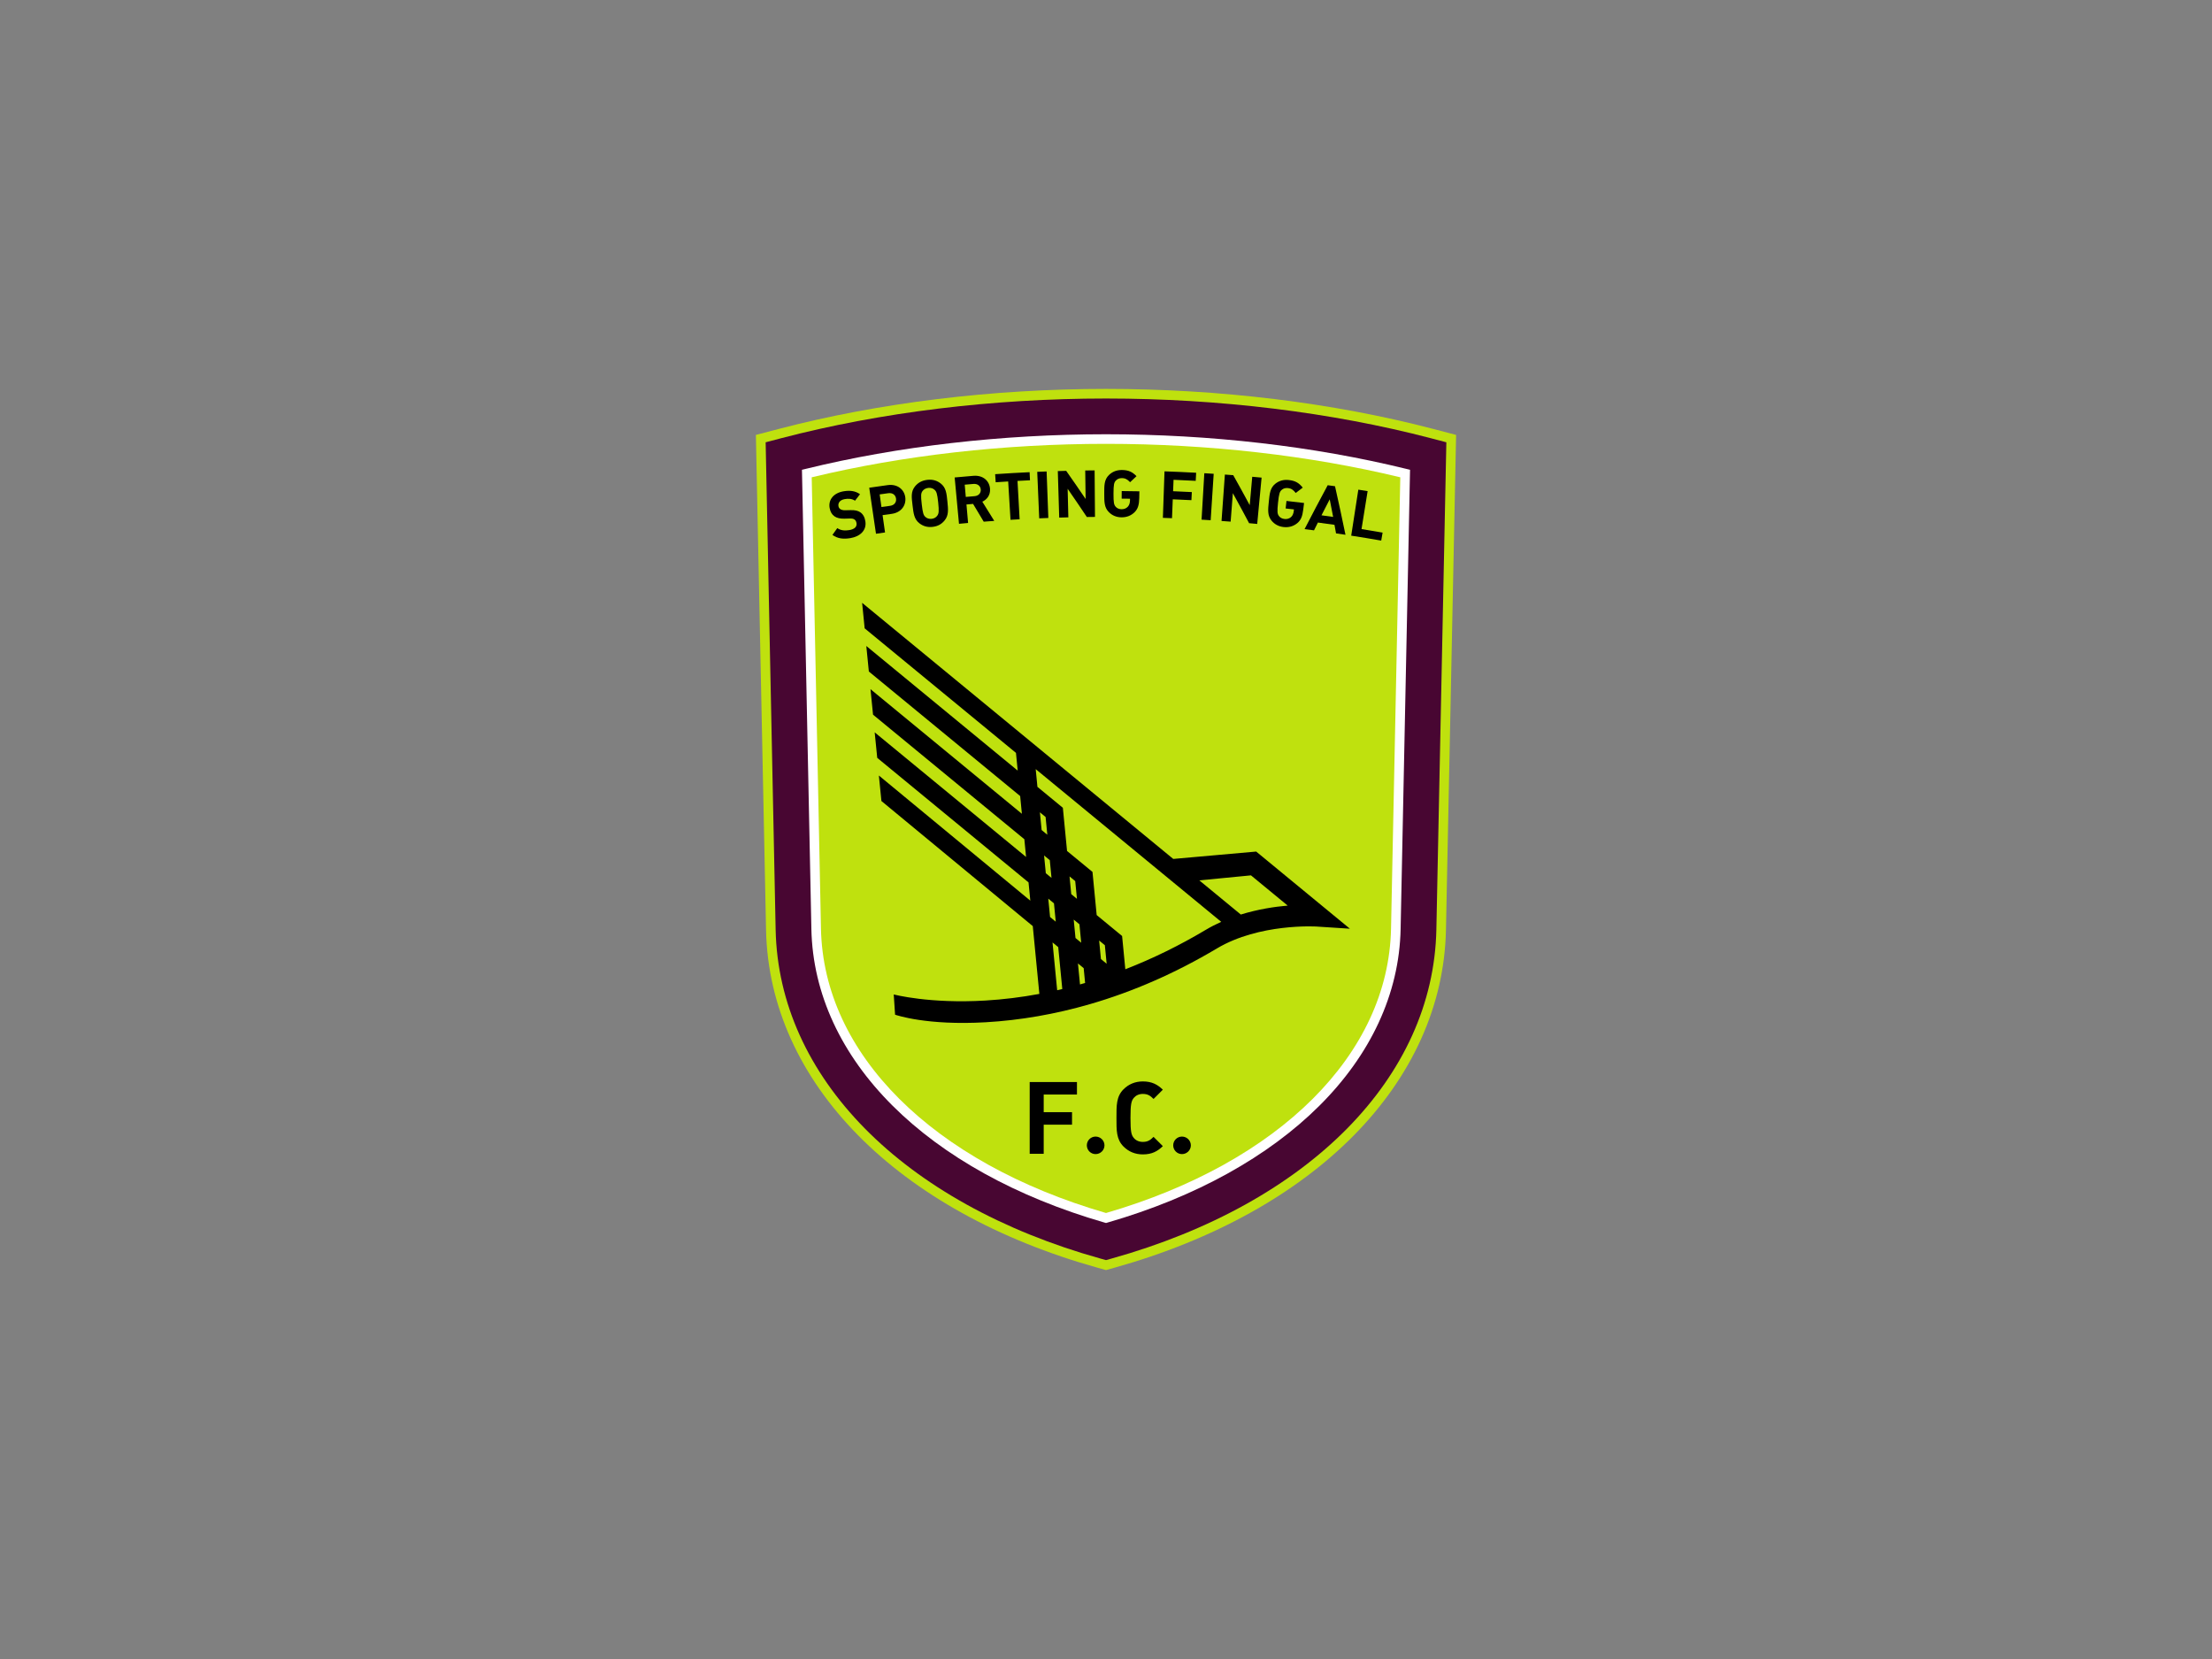 <?xml version="1.0" encoding="UTF-8"?>
<svg xmlns="http://www.w3.org/2000/svg" xmlns:xlink="http://www.w3.org/1999/xlink" width="800pt" height="600pt" viewBox="0 0 800 600" version="1.1">
<rect x="0" y="0" width="800" height="600" fill="#808080" stroke="none"/>
<g id="surface1">
<path style=" stroke:none;fill-rule:nonzero;fill:rgb(74.805%,88.281%,5.499%);fill-opacity:1;" d="M 518.336 155.125 L 517.895 156.805 L 518.332 155.125 C 482.121 145.656 441.223 140.66 400 140.656 C 358.781 140.66 317.879 145.656 281.668 155.125 L 273.379 157.297 L 277.051 336.301 C 277.609 363.898 289.504 389.453 310.305 410.562 C 331.109 431.676 360.805 448.395 397.137 458.543 L 400 459.344 L 402.863 458.543 C 439.195 448.395 468.895 431.676 489.695 410.562 C 510.496 389.453 522.391 363.898 522.949 336.301 L 526.617 157.297 "/>
<path style=" stroke:none;fill-rule:nonzero;fill:rgb(28.172%,2.556%,19.72%);fill-opacity:1;" d="M 519.48 336.23 C 518.93 362.855 507.508 387.523 487.227 408.125 C 466.941 428.715 437.785 445.188 401.934 455.199 L 400 455.738 L 398.066 455.199 C 362.215 445.188 333.059 428.715 312.777 408.125 C 292.492 387.523 281.07 362.855 280.52 336.23 L 276.906 159.961 L 282.547 158.48 C 318.422 149.102 359.059 144.129 399.992 144.129 L 400 144.129 C 440.938 144.129 481.574 149.098 517.453 158.48 L 523.094 159.961 "/>
<path style=" stroke:none;fill-rule:nonzero;fill:rgb(100%,100%,100%);fill-opacity:1;" d="M 508.609 169.578 C 475.125 161.371 437.727 157.055 400 157.055 C 362.273 157.055 324.875 161.371 291.391 169.578 L 290.039 169.906 L 293.445 335.965 C 293.922 359.586 304.43 381.57 322.801 399.883 C 341.176 418.199 367.402 432.902 399.52 442.176 L 400 442.316 L 400.48 442.176 C 432.598 432.902 458.824 418.199 477.199 399.883 C 495.57 381.57 506.078 359.586 506.555 335.965 L 509.961 169.906 "/>
<path style=" stroke:none;fill-rule:nonzero;fill:rgb(74.805%,88.281%,5.499%);fill-opacity:1;" d="M 503.086 335.895 C 502.621 358.508 492.609 379.605 474.75 397.422 C 456.984 415.145 431.441 429.559 400 438.703 C 368.559 429.559 343.016 415.145 325.254 397.422 C 307.395 379.605 297.379 358.508 296.914 335.895 L 293.566 172.621 C 326.398 164.703 363.047 160.523 400 160.523 C 436.953 160.523 473.602 164.703 506.434 172.621 "/>
<path style=" stroke:none;fill-rule:nonzero;fill:rgb(0%,0%,0%);fill-opacity:1;" d="M 448.758 330.754 L 433.746 318.398 L 452.43 316.586 C 454.684 318.441 460.148 322.941 465.711 327.516 C 460.871 327.938 454.895 328.855 448.758 330.754 M 375.199 284.574 L 374.578 278.164 L 441.68 333.398 C 439.785 334.242 437.91 335.195 436.086 336.285 C 426.605 341.938 416.867 346.707 406.988 350.547 L 405.824 338.516 L 396.629 330.945 L 395.113 315.336 L 385.914 307.766 L 384.398 292.148 Z M 390.598 356.031 L 389.859 348.438 L 391.926 350.145 L 392.445 355.504 C 392.383 355.523 392.32 355.539 392.258 355.559 C 391.703 355.723 391.152 355.875 390.598 356.031 M 380.66 340.836 L 382.723 342.539 L 384.191 357.695 C 383.574 357.844 382.957 357.984 382.34 358.129 Z M 379.125 325.008 L 381.184 326.703 L 381.828 333.34 L 379.77 331.637 Z M 391.031 340.941 L 388.969 339.238 L 388.32 332.578 L 390.387 334.277 Z M 400.234 348.547 L 398.168 346.84 L 397.52 340.148 L 399.586 341.848 Z M 388.871 318.66 L 389.492 325.074 L 387.43 323.375 L 386.809 316.965 Z M 377.609 309.395 L 379.672 311.09 L 380.293 317.504 L 378.23 315.809 Z M 376.094 293.781 L 378.152 295.477 L 378.777 301.891 L 376.719 300.195 Z M 478.824 328.156 L 454.316 307.98 L 424.324 310.645 L 311.797 218.023 L 312.715 227.246 L 367.441 272.289 L 368.062 278.699 L 313.312 233.633 L 314.23 242.859 L 368.957 287.902 L 369.578 294.316 L 314.824 249.246 L 315.746 258.473 L 370.469 303.516 L 371.094 309.93 L 316.34 264.863 L 317.262 274.086 L 371.984 319.133 L 372.629 325.734 L 317.855 280.477 L 318.777 289.699 L 373.52 334.938 L 375.898 359.457 C 369.379 360.672 362.859 361.477 356.402 361.859 C 336.168 363.066 323.359 359.691 323.234 359.656 L 323.719 366.984 C 324.277 367.137 335.078 370.934 356.477 369.715 C 368.965 369 381.656 366.797 394.191 363.164 C 409.832 358.637 425.281 351.855 440.105 343.023 C 455.441 333.875 475.871 335.082 476.07 335.094 L 488.207 335.879 "/>
<path style=" stroke:none;fill-rule:nonzero;fill:rgb(0%,0%,0%);fill-opacity:1;" d="M 307.543 194.621 C 305.008 195.035 302.996 194.828 301.059 193.465 C 301.645 192.641 302.23 191.82 302.82 191 C 304.062 191.867 305.559 191.977 307.117 191.723 C 309.055 191.406 309.98 190.52 309.77 189.188 C 309.676 188.605 309.434 188.141 309.023 187.871 C 308.645 187.621 308.238 187.516 307.434 187.527 C 306.734 187.543 306.039 187.562 305.344 187.582 C 303.855 187.609 302.711 187.352 301.824 186.758 C 300.879 186.105 300.289 185.105 300.047 183.707 C 299.531 180.754 301.438 178.277 305.172 177.668 C 307.539 177.285 309.352 177.574 311.035 178.73 C 310.43 179.516 309.828 180.305 309.23 181.09 C 307.988 180.254 306.664 180.324 305.531 180.508 C 303.75 180.797 303.047 181.902 303.238 183.043 C 303.309 183.465 303.523 183.883 303.938 184.148 C 304.324 184.395 304.918 184.562 305.625 184.539 C 306.312 184.523 306.996 184.508 307.68 184.496 C 309.27 184.453 310.312 184.723 311.129 185.266 C 312.168 185.969 312.758 187.121 312.98 188.594 C 313.465 191.82 311.039 194.051 307.543 194.621 "/>
<path style=" stroke:none;fill-rule:nonzero;fill:rgb(0%,0%,0%);fill-opacity:1;" d="M 321.281 178.371 C 320.234 178.516 319.191 178.66 318.145 178.809 C 318.359 180.328 318.574 181.852 318.789 183.371 C 319.824 183.227 320.863 183.082 321.898 182.941 C 323.406 182.734 324.246 181.699 324.066 180.34 C 323.891 178.98 322.805 178.168 321.281 178.371 M 322.465 185.848 C 321.375 185.992 320.285 186.145 319.199 186.297 C 319.492 188.387 319.789 190.48 320.086 192.57 C 318.992 192.723 317.902 192.879 316.812 193.039 C 315.996 187.488 315.184 181.938 314.367 176.391 C 316.594 176.062 318.824 175.746 321.059 175.445 C 324.629 174.965 327.062 177.074 327.414 179.91 C 327.766 182.75 325.961 185.375 322.465 185.848 "/>
<path style=" stroke:none;fill-rule:nonzero;fill:rgb(0%,0%,0%);fill-opacity:1;" d="M 337.969 177.117 C 337.426 176.625 336.637 176.355 335.719 176.457 C 334.797 176.559 334.062 176.996 333.641 177.594 C 333.07 178.371 332.992 179.168 333.363 182.383 C 333.734 185.602 333.992 186.355 334.715 186.988 C 335.25 187.473 336.051 187.738 336.953 187.641 C 337.855 187.539 338.551 187.109 338.969 186.516 C 339.535 185.742 339.645 184.949 339.309 181.727 C 338.969 178.508 338.695 177.75 337.969 177.117 M 341.621 188.234 C 340.559 189.531 339.188 190.344 337.273 190.555 C 335.359 190.766 333.824 190.277 332.5 189.242 C 330.594 187.758 330.383 185.664 330.035 182.777 C 329.684 179.891 329.379 177.809 330.922 175.91 C 331.992 174.594 333.426 173.762 335.395 173.543 C 337.367 173.324 338.922 173.828 340.254 174.883 C 342.176 176.395 342.352 178.492 342.641 181.387 C 342.93 184.281 343.156 186.367 341.621 188.234 "/>
<path style=" stroke:none;fill-rule:nonzero;fill:rgb(0%,0%,0%);fill-opacity:1;" d="M 352.078 175.023 C 351.02 175.109 349.965 175.199 348.906 175.293 C 349.035 176.77 349.164 178.242 349.293 179.719 C 350.344 179.629 351.395 179.539 352.445 179.449 C 353.91 179.332 354.805 178.34 354.703 177.043 C 354.602 175.746 353.559 174.902 352.078 175.023 M 355.777 188.672 C 354.508 186.523 353.223 184.383 351.926 182.246 C 351.129 182.312 350.332 182.383 349.535 182.449 C 349.727 184.68 349.926 186.91 350.121 189.137 C 349.023 189.234 347.926 189.336 346.832 189.438 C 346.309 183.852 345.785 178.266 345.266 172.68 C 347.527 172.469 349.793 172.27 352.059 172.086 C 355.598 171.797 357.863 173.984 358.059 176.789 C 358.23 179.148 356.867 180.715 355.262 181.434 C 356.719 183.746 358.16 186.062 359.59 188.387 C 358.316 188.477 357.047 188.57 355.777 188.672 "/>
<path style=" stroke:none;fill-rule:nonzero;fill:rgb(0%,0%,0%);fill-opacity:1;" d="M 367.996 173.93 C 368.25 178.555 368.504 183.18 368.762 187.809 C 367.66 187.867 366.562 187.93 365.465 187.996 C 365.184 183.375 364.902 178.75 364.621 174.125 C 363.117 174.219 361.613 174.312 360.105 174.418 C 360.039 173.441 359.973 172.469 359.906 171.492 C 364.062 171.207 368.215 170.969 372.371 170.77 C 372.418 171.746 372.465 172.723 372.512 173.699 C 371.004 173.77 369.5 173.848 367.996 173.93 "/>
<path style=" stroke:none;fill-rule:nonzero;fill:rgb(0%,0%,0%);fill-opacity:1;" d="M 375.848 187.461 C 375.609 181.855 375.371 176.25 375.129 170.645 C 376.262 170.598 377.391 170.555 378.523 170.512 C 378.73 176.117 378.938 181.723 379.145 187.328 C 378.047 187.367 376.949 187.414 375.848 187.461 "/>
<path style=" stroke:none;fill-rule:nonzero;fill:rgb(0%,0%,0%);fill-opacity:1;" d="M 393.07 186.98 C 390.797 183.566 388.48 180.164 386.129 176.777 C 386.211 180.223 386.297 183.664 386.383 187.105 C 385.281 187.133 384.184 187.164 383.082 187.195 C 382.914 181.59 382.742 175.98 382.574 170.375 C 383.586 170.344 384.594 170.316 385.602 170.289 C 387.984 173.668 390.324 177.059 392.629 180.461 C 392.582 177.027 392.535 173.594 392.488 170.156 C 393.621 170.141 394.754 170.129 395.883 170.121 C 395.926 175.73 395.973 181.34 396.016 186.949 C 395.031 186.957 394.051 186.969 393.07 186.98 "/>
<path style=" stroke:none;fill-rule:nonzero;fill:rgb(0%,0%,0%);fill-opacity:1;" d="M 410.355 185.223 C 409.117 186.453 407.52 187.117 405.602 187.098 C 403.75 187.082 402.234 186.414 401.047 185.23 C 399.336 183.531 399.371 181.43 399.367 178.52 C 399.363 175.613 399.309 173.508 401.059 171.805 C 402.277 170.625 403.797 169.969 405.754 169.984 C 408.172 170.008 409.508 170.668 411.039 172.207 C 410.266 172.934 409.492 173.664 408.719 174.395 C 407.762 173.434 407.062 172.93 405.727 172.918 C 404.801 172.91 404.047 173.258 403.559 173.801 C 402.898 174.508 402.727 175.285 402.715 178.523 C 402.703 181.762 402.867 182.566 403.508 183.277 C 403.98 183.824 404.719 184.16 405.625 184.168 C 406.629 184.176 407.344 183.832 407.902 183.246 C 408.461 182.664 408.664 181.793 408.676 180.965 C 408.68 180.766 408.684 180.57 408.684 180.371 C 407.676 180.359 406.668 180.348 405.66 180.34 C 405.668 179.426 405.676 178.512 405.684 177.598 C 407.812 177.617 409.945 177.645 412.074 177.688 C 412.059 178.492 412.043 179.297 412.027 180.098 C 411.98 182.535 411.566 184.016 410.355 185.223 "/>
<path style=" stroke:none;fill-rule:nonzero;fill:rgb(0%,0%,0%);fill-opacity:1;" d="M 424.434 173.523 C 424.379 174.898 424.324 176.277 424.266 177.656 C 426.527 177.746 428.785 177.852 431.043 177.969 C 430.992 178.945 430.938 179.922 430.891 180.895 C 428.645 180.777 426.395 180.676 424.148 180.582 C 424.055 182.859 423.965 185.133 423.871 187.41 C 422.77 187.363 421.672 187.32 420.574 187.285 C 420.77 181.68 420.965 176.07 421.16 170.465 C 424.977 170.598 428.793 170.77 432.605 170.977 C 432.555 171.949 432.5 172.926 432.445 173.902 C 429.777 173.758 427.105 173.629 424.434 173.523 "/>
<path style=" stroke:none;fill-rule:nonzero;fill:rgb(0%,0%,0%);fill-opacity:1;" d="M 434.562 187.941 C 434.895 182.344 435.227 176.742 435.559 171.145 C 436.688 171.211 437.816 171.281 438.949 171.352 C 438.586 176.949 438.219 182.551 437.855 188.148 C 436.758 188.074 435.66 188.008 434.562 187.941 "/>
<path style=" stroke:none;fill-rule:nonzero;fill:rgb(0%,0%,0%);fill-opacity:1;" d="M 451.754 189.219 C 449.836 185.594 447.879 181.973 445.879 178.363 C 445.609 181.797 445.348 185.23 445.078 188.66 C 443.984 188.578 442.887 188.496 441.785 188.418 C 442.191 182.82 442.594 177.227 442.992 171.629 C 444.004 171.703 445.012 171.777 446.016 171.855 C 448.043 175.457 450.027 179.07 451.977 182.691 C 452.277 179.27 452.582 175.848 452.887 172.426 C 454.016 172.523 455.145 172.629 456.27 172.734 L 454.688 189.488 C 453.711 189.398 452.73 189.309 451.754 189.219 "/>
<path style=" stroke:none;fill-rule:nonzero;fill:rgb(0%,0%,0%);fill-opacity:1;" d="M 469.148 189.23 C 467.789 190.332 466.133 190.828 464.219 190.613 C 462.379 190.406 460.938 189.59 459.871 188.293 C 458.34 186.426 458.594 184.336 458.883 181.441 C 459.176 178.551 459.336 176.453 461.254 174.938 C 462.59 173.887 464.168 173.391 466.113 173.605 C 468.52 173.875 469.789 174.668 471.156 176.355 C 470.309 177 469.465 177.645 468.621 178.293 C 467.766 177.238 467.121 176.668 465.789 176.52 C 464.871 176.414 464.078 176.688 463.539 177.176 C 462.812 177.812 462.562 178.566 462.219 181.789 C 461.879 185.008 461.961 185.824 462.523 186.598 C 462.941 187.191 463.645 187.598 464.547 187.699 C 465.539 187.812 466.293 187.539 466.91 187.016 C 467.523 186.492 467.812 185.645 467.91 184.824 C 467.934 184.629 467.953 184.434 467.977 184.238 C 466.973 184.121 465.969 184.008 464.969 183.895 C 465.07 182.984 465.172 182.078 465.27 181.172 C 467.395 181.406 469.512 181.652 471.629 181.914 C 471.531 182.711 471.438 183.508 471.336 184.305 C 471.039 186.723 470.48 188.152 469.148 189.23 "/>
<path style=" stroke:none;fill-rule:nonzero;fill:rgb(0%,0%,0%);fill-opacity:1;" d="M 480.91 180.594 C 479.91 182.516 478.918 184.441 477.934 186.367 C 479.336 186.555 480.738 186.75 482.145 186.949 C 481.738 184.828 481.328 182.715 480.91 180.594 M 483.195 192.902 C 483.012 191.871 482.82 190.844 482.633 189.812 C 480.637 189.527 478.637 189.25 476.641 188.984 C 476.172 189.926 475.699 190.863 475.23 191.805 C 474.094 191.656 472.953 191.508 471.812 191.367 C 474.547 186.055 477.336 180.762 480.184 175.484 C 481.062 175.605 481.945 175.727 482.828 175.852 C 484.148 181.699 485.41 187.555 486.609 193.406 C 485.473 193.234 484.336 193.066 483.195 192.902 "/>
<path style=" stroke:none;fill-rule:nonzero;fill:rgb(0%,0%,0%);fill-opacity:1;" d="M 488.684 193.727 C 489.539 188.18 490.398 182.637 491.258 177.094 C 492.379 177.27 493.504 177.445 494.621 177.625 C 493.887 182.199 493.152 186.773 492.414 191.348 C 494.961 191.758 497.496 192.184 500.039 192.625 C 499.871 193.59 499.703 194.551 499.535 195.512 C 495.922 194.883 492.305 194.285 488.684 193.727 "/>
<path style=" stroke:none;fill-rule:nonzero;fill:rgb(0%,0%,0%);fill-opacity:1;" d="M 377.469 395.852 L 377.469 402.23 L 387.711 402.23 L 387.711 406.754 L 377.469 406.754 L 377.469 417.285 L 372.402 417.285 L 372.402 391.332 L 389.496 391.332 L 389.496 395.852 "/>
<path style=" stroke:none;fill-rule:nonzero;fill:rgb(0%,0%,0%);fill-opacity:1;" d="M 396.238 417.395 C 394.488 417.395 393.07 415.977 393.07 414.227 C 393.07 412.477 394.488 411.055 396.238 411.055 C 397.988 411.055 399.449 412.477 399.449 414.227 C 399.449 415.977 397.988 417.395 396.238 417.395 "/>
<path style=" stroke:none;fill-rule:nonzero;fill:rgb(0%,0%,0%);fill-opacity:1;" d="M 413.336 417.504 C 410.492 417.504 408.16 416.484 406.336 414.66 C 403.711 412.035 403.785 408.793 403.785 404.309 C 403.785 399.824 403.711 396.582 406.336 393.957 C 408.16 392.137 410.492 391.113 413.336 391.113 C 416.652 391.113 418.691 392.281 420.555 394.102 L 417.199 397.453 C 416.07 396.324 415.156 395.633 413.336 395.633 C 411.949 395.633 410.855 396.145 410.129 396.984 C 409.145 398.074 408.852 399.316 408.852 404.309 C 408.852 409.305 409.145 410.543 410.129 411.637 C 410.855 412.477 411.949 412.984 413.336 412.984 C 415.156 412.984 416.07 412.289 417.199 411.16 L 420.555 414.516 C 418.691 416.34 416.652 417.504 413.336 417.504 "/>
<path style=" stroke:none;fill-rule:nonzero;fill:rgb(0%,0%,0%);fill-opacity:1;" d="M 427.48 417.395 C 425.73 417.395 424.309 415.977 424.309 414.227 C 424.309 412.477 425.73 411.055 427.48 411.055 C 429.23 411.055 430.688 412.477 430.688 414.227 C 430.688 415.977 429.23 417.395 427.48 417.395 "/>
</g>
</svg>
